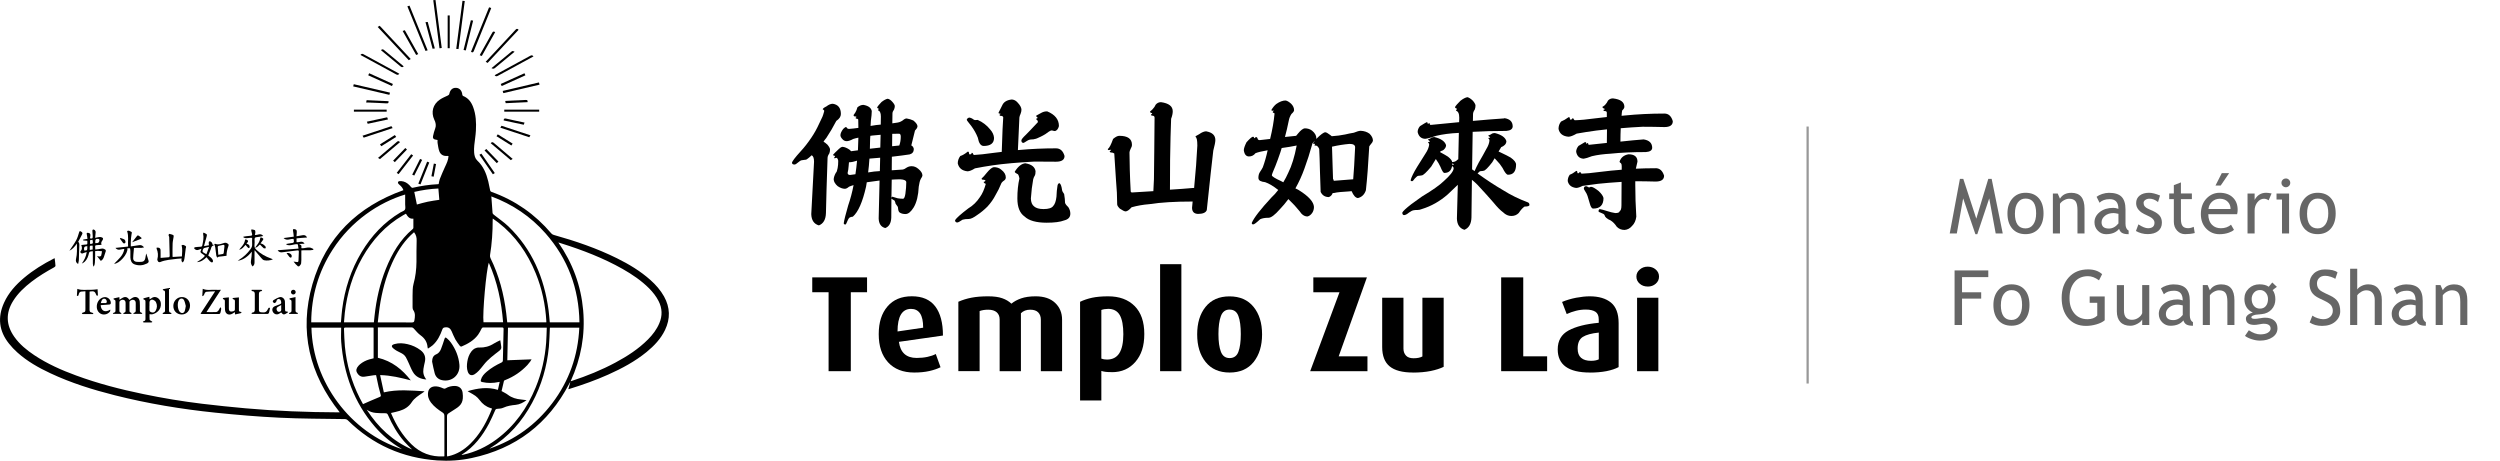 <svg xmlns="http://www.w3.org/2000/svg" id="b" data-name="Camada 2" viewBox="0 0 557 102.69"><g id="c" data-name="Camada 1"><g><path d="M12.18,57.57c.07.58.15,1.12.18,1.65,0,.11-.16.26-.28.33-1.76.96-3.46,1.99-5.05,3.21-1.58,1.22-3.03,2.57-4.1,4.28-1.7,2.72-1.58,5.39.25,7.99,1.19,1.69,2.76,2.97,4.47,4.11,2.89,1.92,6.04,3.32,9.29,4.51,4.88,1.8,9.91,3.1,15,4.15,4.34.9,8.71,1.63,13.11,2.16,3.21.39,6.44.72,9.66,1.01,6.84.61,13.69.87,20.55.9.15,0,.29,0,.44,0-6.78-8.53-9.1-18.06-6.09-28.55,3.01-10.48,10.05-17.3,20.27-20.95-.15-.47-.46-.84-.83-1.16-.11-.1-.24-.2-.32-.32-.15-.23-.05-.5.25-.53.32-.03.65,0,.96.09.7.21,1.21.68,1.66,1.24.07.09.25.18.35.15,1.85-.42,3.72-.71,5.62-.8.05,0,.1-.02.17-.03.08-.36.11-.75.24-1.09.37-.93.76-1.85,1.18-2.76.36-.76.73-1.51.77-2.4-.08,0-.15-.02-.21-.02-.88.08-1.53-.23-1.84-1.05-.22-.59-.28-1.24-.39-1.86-.03-.19,0-.4,0-.64-.15-.03-.29-.05-.43-.08-.47-.07-.68-.31-.58-.78.12-.57.27-1.15.48-1.7.21-.55.15-1.06-.03-1.58-.04-.13-.11-.25-.17-.38-.77-1.68-.32-3.42,1.23-4.47.55-.38,1.19-.64,1.8-.93.19-.09.29-.19.33-.4.18-.88.75-1.36,1.53-1.3.75.05,1.28.65,1.35,1.51,0,.11.1.27.18.3,1.14.45,1.8,1.33,2.22,2.43.65,1.71.73,3.51.63,5.31-.06,1.09-.25,2.17-.36,3.25-.05.55-.08,1.11-.03,1.65.06.64.21,1.29.7,1.75,1.36,1.27,2.02,2.9,2.45,4.66.15.63.28,1.27.4,1.91.04.22.12.34.34.42,5.26,1.88,9.68,4.98,13.3,9.24.13.16.35.29.55.34,4.84,1.36,9.58,2.97,14.1,5.21,2.66,1.32,5.2,2.84,7.43,4.83,1.2,1.07,2.25,2.26,3.04,3.67,1.36,2.45,1.43,4.95.22,7.47-.95,1.98-2.43,3.53-4.1,4.9-2.59,2.11-5.5,3.67-8.54,5.03-2.79,1.25-5.66,2.27-8.57,3.17-.09.03-.19.05-.34.09.15-.53.29-1.01.43-1.5-.02,0-.04-.02-.06-.03-.06.11-.12.22-.18.34-4.66,8.91-11.89,14.44-21.72,16.53-2.53.54-5.11.71-7.68.53-7.71-.55-14.37-3.49-19.9-8.92-.21-.21-.42-.29-.72-.29-4.85-.08-9.7-.07-14.54-.31-4.76-.23-9.52-.63-14.27-1.12-7.56-.78-15.05-2.02-22.42-3.88-4.91-1.24-9.73-2.74-14.33-4.9-2.65-1.24-5.18-2.67-7.37-4.64-.67-.6-1.3-1.26-1.86-1.97-2.24-2.8-2.57-5.85-1.1-9.1,1.01-2.24,2.62-4,4.47-5.56,2.03-1.71,4.27-3.08,6.63-4.29.04-.02.09-.04.19-.08ZM84.19,72.98v6.73c3.18.75,5.45,2.62,7.34,5.04-2.23-.58-4.45-1.13-6.84-1.18.29,1.35.57,2.64.83,3.85,3.06-.72,6.06-.41,9.07-.24-.16.16-.32.27-.49.38-.86.59-1.78,1.15-2.35,2.03-.67,1.04-1.62,1.62-2.75,1.96-.61.19-1.24.3-1.87.46,0,.04.01.09.03.13,1.1,2.55,2.5,4.88,4.5,6.84,2.01,1.97,4.41,2.85,7.2,2.71.05,0,.09-.03.15-.05v-.42c0-2.84,0-5.68,0-8.52,0-.38-.11-.61-.43-.81-.95-.62-1.86-1.28-2.56-2.2-.52-.68-.77-1.44-.64-2.29.1-.7.55-1.16,1.24-1.28.77-.14,1.46.12,2.15.42.19.08.32.09.51-.02.64-.37,1.34-.55,2.09-.53.93.03,1.58.57,1.7,1.5.25,1.98-.25,2.78-1.63,3.63-.51.32-1.01.66-1.52.98-.25.16-.33.36-.33.66.01,2.84,0,5.68,0,8.52,0,.13.01.26.02.41.15-.02.24-.04.34-.06,1.9-.43,3.47-1.43,4.84-2.77,1.96-1.92,3.31-4.24,4.39-6.74.15-.35.29-.71.45-1.09-.14-.05-.25-.09-.35-.12-1.01-.31-1.79-.92-2.42-1.77-.26-.35-.57-.67-.92-.93-.43-.32-.92-.56-1.38-.83-.11-.06-.22-.13-.38-.23,2.27-.66,4.46-.99,6.75-.29.14-.61.26-1.17.4-1.78-.12.02-.18.03-.24.04-1.22.26-2.44.28-3.66,0-.32-.07-.37-.2-.29-.49.2-.77.72-1.31,1.3-1.81.98-.84,2.09-1.48,3.25-2.03.24-.11.35-.26.35-.51.05-2.33.11-4.67.16-7,0-.25-.1-.32-.34-.32-1.39,0-2.79,0-4.18,0-.21,0-.3.08-.39.26-.24.47-.47.95-.78,1.37-.94,1.26-2.25,2.01-3.67,2.61-.09.04-.31-.03-.37-.12-.35-.47-.72-.93-1.01-1.45-.33-.59-.57-1.23-.85-1.85-.27-.59-.66-.92-1.38-.85-.38.04-.55.11-.69.49-.46,1.31-1.08,2.55-2.13,3.5-.31.28-.68.48-1.07.75-.04-.16-.07-.23-.08-.3-.08-1.14-.62-1.99-1.55-2.66-.56-.4-1.02-.96-1.49-1.48-.18-.2-.33-.29-.6-.29-2.34,0-4.67,0-7.01,0h-.41ZM127.12,84.95c.13-.04.2-.05.27-.08,3.35-1.1,6.62-2.42,9.73-4.09,2.63-1.41,5.13-3.02,7.25-5.15,1.05-1.06,1.95-2.23,2.53-3.62.71-1.67.66-3.32-.17-4.94-.53-1.05-1.26-1.96-2.08-2.8-1.75-1.76-3.79-3.13-5.93-4.35-4.3-2.43-8.89-4.19-13.58-5.67-.22-.07-.44-.13-.74-.23,3.19,4.6,5.04,9.6,5.53,15.1.48,5.5-.47,10.74-2.79,15.82ZM90.27,43.34c-5.81,1.75-12.04,5.86-16.17,12.3-3.16,4.92-4.73,10.3-4.76,16.17h6.61c.02-.13.03-.24.04-.35.08-.85.13-1.7.24-2.55.58-4.54,1.97-8.8,4.33-12.73,2.19-3.64,5.01-6.68,8.69-8.87.33-.2.81-.31.97-.6.17-.3.05-.77.05-1.17,0-.71,0-1.42,0-2.2ZM129.1,71.81c-.12-7.55-2.58-14.16-7.55-19.81-3.32-3.77-7.36-6.49-12.08-8.24.09,1.27.16,2.47.27,3.67.01.14.15.3.27.4,1.08.87,2.26,1.65,3.26,2.61,5.29,5.1,7.99,11.47,8.95,18.66.12.89.18,1.79.27,2.71h6.62ZM121.72,71.82c0-.12,0-.21,0-.29-.21-3.67-.97-7.23-2.36-10.64-1.83-4.47-4.5-8.33-8.35-11.32-.38-.3-.78-.57-1.22-.88-.01.15-.02.22-.02.29.01,2.64-.17,5.27-.59,7.87-.03.22,0,.48.11.68,1.91,3.88,2.98,8,3.5,12.27.08.67.15,1.34.22,2.01h8.7ZM121.81,73.01h-8.63c-.05,2.46-.1,4.89-.15,7.26,1.75-.07,3.53-.13,5.4-.21-.14.24-.2.36-.28.47-.21.27-.41.54-.64.79-1.39,1.48-3.02,2.59-4.91,3.34-.12.05-.3.12-.32.21-.19.76-.36,1.53-.53,2.26.49.29.98.5,1.4.82.88.68,1.89.96,2.97,1.06.4.04.8.1,1.2.15-.75.54-1.52.95-2.41,1.04-.95.09-1.88.23-2.77.64-.41.19-.9.22-1.36.25-.26.02-.36.1-.46.33-.44.98-.86,1.98-1.36,2.93-1.47,2.76-3.31,5.21-6.02,6.9-.03.02-.04.05-.1.13.15-.03.26-.04.37-.07,2.71-.6,5.17-1.76,7.4-3.41,4.06-3,6.85-6.97,8.75-11.61,1.31-3.18,2.05-6.5,2.32-9.93.09-1.11.09-2.23.14-3.37ZM83.3,71.81c.06-.54.11-1.04.16-1.53.39-3.57,1.17-7.05,2.51-10.39,1.36-3.38,3.15-6.48,5.98-8.86.08-.06.15-.18.15-.28.01-.66,0-1.33,0-2.03-.93.1-1.29-.53-1.66-1.11-.24.13-.44.23-.63.35-3.93,2.27-6.87,5.51-9.09,9.43-2.17,3.83-3.4,7.96-3.9,12.33-.08.69-.12,1.39-.18,2.1h6.63ZM76.01,73.01h-6.62c.28,12.06,8.65,23.33,20.17,27.06-.13-.09-.21-.14-.29-.19-2.16-1.27-4.06-2.87-5.7-4.76-4.72-5.45-7.01-11.88-7.55-18.99-.08-1.02-.01-2.06-.01-3.11ZM109.04,99.97c5.69-1.95,10.36-5.33,13.99-10.12,3.77-4.97,5.75-10.6,6.04-16.84h-6.55c0,.12-.01.2-.02.29-.07,1.33-.08,2.66-.21,3.98-.42,4.4-1.63,8.56-3.73,12.46-2.24,4.17-5.26,7.63-9.35,10.1-.06.04-.11.08-.17.13ZM84.2,71.83h.49c2.36,0,4.72,0,7.08.01.37,0,.51-.1.56-.46.13-.8.26-1.58-.27-2.32-.11-.16-.13-.41-.14-.61-.01-.87-.02-1.73,0-2.6.03-.86-.02-1.76.21-2.58.45-1.62.64-3.25.66-4.91.02-1.57-.03-3.14.04-4.71.03-.72-.12-1.32-.58-1.91-.24.22-.5.43-.74.67-1.81,1.77-3.11,3.89-4.15,6.19-1.42,3.14-2.28,6.45-2.78,9.85-.16,1.1-.27,2.21-.41,3.37ZM83.25,73.01c-.11-.02-.16-.03-.21-.03-2.03,0-4.07,0-6.1,0-.28,0-.31.13-.3.35.06,1.28.08,2.56.2,3.83.38,4.05,1.48,7.9,3.32,11.54.25.48.52.96.72,1.34.59-.26,1.12-.5,1.65-.73.7-.3,1.41-.59,2.11-.89.21-.09.25-.22.18-.45-.17-.6-.34-1.21-.48-1.82-.2-.85-.37-1.71-.55-2.58-.19.01-.37.01-.54.04-.67.1-1.34.21-2.01.31-.75.12-1.32-.19-1.72-.94-.25-.46-.12-.98.39-1.53.09-.1.19-.2.3-.29.61-.51,1.3-.85,2.05-1.08.35-.1.7-.18.98-.25v-6.83ZM108.91,58.54c-.58,1.64-1.43,11.19-1.19,13.26h4.37c-.37-4.58-1.28-9-3.18-13.26ZM91.84,100.17c-.6-.6-1.23-1.17-1.78-1.81-1.54-1.76-2.69-3.77-3.62-5.91-.13-.31-.29-.38-.61-.38-.69.01-1.38-.02-2.07-.07-.74-.06-1.44-.29-2.06-.73,2.54,3.94,5.8,7.03,10.15,8.89ZM97.88,44.52c-.07-.85-.14-1.67-.21-2.52-1.83.08-3.63.35-5.37.76.2.96.39,1.89.58,2.81.78-.21,1.6-.46,2.43-.63.84-.18,1.7-.28,2.57-.42Z" fill="#000" stroke-width="0"></path><path d="M20.67,55.98c-.22.02-.4.01-.56.07-.11.04-.24.16-.27.27-.16.73-.39,1.43-.94,1.97-.18.18-.42.32-.67.43.53-.77.96-1.56,1.09-2.57-.33.11-.61.18-.88.3-.22.1-.33,0-.47-.15-.18-.19-.03-.29.06-.41.31-.39.26-.81.08-1.3.28-.03.51-.08.75-.09.62-.02.62-.02.6-.63,0-.09-.02-.17-.02-.23-.31-.03-.61-.05-.9-.07,0-.06,0-.13-.01-.19.3-.05.6-.11.96-.17-.05-.35-.08-.7-.16-1.03-.06-.25.02-.33.26-.31.43.02.62.26.54.68-.04.18-.06.37-.09.55.55.11.63.05.62-.47-.01-.41-.06-.82-.08-1.23,0-.08.06-.23.12-.25.3-.1.65.27.61.58-.05.4-.07.81-.11,1.27.34-.08.6-.16.87-.19.19-.02.4-.01.58.06.28.11.43.26.21.62-.17.27-.47.58-.21,1.02-.15.03-.26.05-.37.07-.09.01-.18,0-.26,0-.98.1-.83-.05-.79,1.01.46-.06.92-.08,1.36-.19.37-.09.63.06.9.24.07.04.1.22.08.31-.12.4-.27.8-.39,1.2-.12.39-.29.74-.72.98-.26-.33-.52-.66-.84-1.07.25.04.42.1.59.08.12,0,.3-.1.33-.19.09-.32.13-.65.18-.98-.3-.03-.61-.07-.91-.08-.18,0-.37.03-.62.06,0,.58.04,1.16-.01,1.73-.05.56.02,1.15-.26,1.66-.04,0-.09,0-.13,0-.03-.18-.09-.37-.1-.55-.01-.79,0-1.58-.01-2.37,0-.13,0-.27,0-.45ZM21.23,54.17c.66.03.87-.12.94-.67.01-.08-.12-.25-.19-.26-.62-.08-.77.06-.76.69,0,.07,0,.15.01.24ZM19.45,54.84c-.66.02-.81.23-.69.97.66.02.73-.01.69-.97ZM20.65,54.74c-.76-.06-.64,0-.65.94.21-.03.42-.05.65-.09v-.85ZM20.06,54.34c.68,0,.71-.06.56-.92-.19.03-.37.07-.56.1v.82Z" fill="#000" stroke-width="0"></path><path d="M32.61,56.54c.17.53.36,1.06.5,1.59.09.32-.19.49-.41.6-.87.43-1.78.5-2.7.18-.71-.25-.92-.88-.95-1.56-.02-.48,0-.95,0-1.43,0-.2-.05-.39-.08-.6h-.59c.2,1.18-1.78,3.47-2.96,3.45.47-.48.96-.94,1.39-1.45.44-.52.78-1.12.89-1.85-.67-.03-1.37.53-1.98-.24.95-.1,1.84-.19,2.82-.3-.1-1.12.18-2.26-.22-3.42.3-.26.59-.02.88.11.27.13.16.32.11.56-.11.55-.13,1.12-.17,1.68-.02.32,0,.65,0,1.04.65-.09,1.28-.18,1.9-.28.38-.06.79.1,1.05.51-.77.21-1.54.03-2.24.12-.02.24-.05.46-.06.69-.04.55-.12,1.09-.12,1.64,0,.41.3.71.71.75.41.04.82.04,1.23,0,.44-.04.67-.35.76-.77.07-.34.13-.68.19-1.02.02,0,.04,0,.07,0Z" fill="#000" stroke-width="0"></path><path d="M66.06,52.64c.5-.08.95-.16,1.4-.24.43-.07.75.08.95.52-.4.03-.78.05-1.16.08-.39.03-.77.07-1.18.11v.84c.59.13,1.28-.47,1.79.34-.4.02-.79.04-1.25.07.21.13.43.2.51.34.08.15.02.38.02.59.79.14,1.61-.44,2.4.05.1.06.2.1.31.15-.03.06-.07.12-.1.19-.85.19-1.72.01-2.61.11,0,.44,0,.88,0,1.33,0,.52.02,1.05-.05,1.57-.03.22-.25.44-.41.62-.05.06-.26.07-.33.01-.34-.3-.66-.63-.95-1.04.24.03.48.05.71.1.27.06.38-.06.39-.31.03-.66.04-1.33.08-1.99.01-.26-.1-.32-.34-.29-1.14.15-2.28.28-3.43.43-.36.05-.74-.11-.95-.46,1.55-.12,3.08-.25,4.65-.37-.06-.33-.11-.63-.16-.95-.82-.17-1.68.49-2.54.06l-.02-.14c.15-.03.3-.06.46-.09.15-.03.3-.06.45-.07.82-.08.87-.13.71-.96-.73-.1-1.51.54-2.23-.2.73-.1,1.46-.2,2.27-.31-.05-.45-.08-.9-.17-1.33-.05-.27,0-.38.27-.35.47.06.61.23.57.7-.02.27-.04.54-.06.89Z" fill="#000" stroke-width="0"></path><path d="M29.66,69.94c.11-.13.16-.25.23-.27.29-.05.35-.26.35-.5,0-.54.01-1.08,0-1.62,0-.29-.07-.59-.39-.71-.35-.14-.64.02-.9.22-.06.05-.1.17-.1.26,0,.62,0,1.23,0,1.85,0,.24.04.45.34.5.06,0,.09.12.14.18-.06.04-.11.1-.17.1-.55,0-1.1,0-1.65,0-.02-.03-.03-.07-.05-.1.07-.07.13-.18.22-.2.25-.05.29-.21.3-.41,0-.58.01-1.16,0-1.73,0-.28-.07-.56-.38-.68-.34-.13-.62,0-.87.21-.09.07-.13.24-.13.36-.01.55,0,1.1,0,1.66,0,.27-.02.54.34.63.05.01.07.13.12.24h-1.85s-.05-.05-.07-.07c.07-.07.14-.19.22-.2.29-.04.37-.22.37-.48,0-.65,0-1.31,0-1.96,0-.23-.05-.42-.33-.47-.05,0-.11-.11-.13-.18,0-.03.09-.1.16-.11.38-.09.76-.17,1.16-.26,0,.17.02.35.03.59.75-.51,1.5-1.1,2.2.03.22-.15.41-.3.62-.43.8-.5,1.61-.12,1.7.82.05.61.02,1.23.03,1.84,0,.28-.02.57.37.62.05,0,.09.13.17.26h-2Z" fill="#000" stroke-width="0"></path><path d="M60.77,57.81c-.65.23-1.3.31-1.93.17-.27-.06-.5-.35-.7-.58-.47-.52-.91-1.07-1.4-1.65-.02.13-.03.22-.03.31,0,.79.01,1.58,0,2.37,0,.36-.09.69-.44.94-.29-.36-.43-.74-.36-1.21.11-.69.18-1.38.21-2.09-.85,1.01-1.79,1.82-3.14,2.04.1-.08.2-.17.31-.24,1-.62,1.84-1.41,2.53-2.36.24-.32.39-.66.36-1.07-.03-.47,0-.95,0-1.43-.66-.13-1.36.29-1.95-.14,0-.05,0-.09,0-.14.23-.04.47-.08.7-.11.32-.04.65-.07.97-.1.21-.02.32-.13.27-.35-.06-.26-.14-.53-.19-.79-.02-.09.05-.27.05-.27.25.04.51.05.73.16.1.05.14.29.14.44,0,.21-.07.41-.12.63.6.12,1.25-.54,1.87.24-.52.1-.96.23-1.4.25-.41.02-.55.17-.53.57.02.41.03.83-.02,1.24-.05.45.14.73.45,1.03.93.9,2.03,1.49,3.23,1.92.11.04.21.08.31.13.02,0,.03.04.08.11Z" fill="#000" stroke-width="0"></path><path d="M38.47,57.25c.7-.04,1.35-.08,2.06-.12.02-.82.18-1.63-.08-2.46.3-.23.57-.04.84.1.3.16.12.38.09.59-.08.6-.14,1.19-.22,1.79-.04.3-.08.6-.16.88-.05.16-.18.3-.28.45-.38-.24-.3-.55-.25-.9-.35.03-.68.04-1.01.08-1.27.17-2.57.22-3.78.73-.12.05-.35,0-.43-.09-.12-.15-.23-.39-.19-.55.22-.81.16-1.58-.17-2.34-.03-.07.03-.25.03-.25.2.02.43,0,.6.09.12.06.24.25.25.39.03.58.01,1.17.01,1.82.66-.05,1.26-.09,1.85-.15.07,0,.18-.17.18-.26-.03-1.39-.06-2.78-.11-4.17,0-.17-.13-.32-.15-.49,0-.1.13-.3.16-.29.3.06.6.14.88.26.07.03.12.23.1.35-.07.52-.21,1.03-.23,1.55-.04.88-.02,1.76-.02,2.64,0,.11.01.22.02.36Z" fill="#000" stroke-width="0"></path><path d="M33.32,70c0,.42-.03.84.02,1.24.01.11.26.2.4.3.08.06.15.13.22.19-.08.04-.16.11-.24.12-.55.01-1.11.01-1.66,0-.08,0-.15-.08-.23-.12.06-.06.12-.17.19-.18.32-.03.39-.24.39-.5,0-1.27,0-2.54,0-3.81,0-.24-.05-.45-.35-.49-.06,0-.12-.1-.14-.17,0-.03.08-.12.13-.13.4-.11.8-.22,1.22-.33.02.19.04.35.06.56.15-.08.28-.13.38-.22.9-.74,2.01.06,2.12,1.05.17,1.47-.94,2.33-1.96,2.53-.16.03-.34-.03-.54-.05ZM33.29,68.16c0,.28.02.55,0,.83-.03.31.12.46.38.57.4.17.81.05,1.03-.37.33-.61.36-1.26.04-1.88-.11-.21-.35-.4-.58-.49-.48-.18-.86.12-.86.62,0,.24,0,.48,0,.72Z" fill="#000" stroke-width="0"></path><path d="M45.16,64.34c.98.44,1.93.16,2.87.23.36.03.72,0,1.19,0-1.1,1.7-2.15,3.31-3.22,4.96.74,0,1.41.03,2.08,0,.48-.02.67-.43.85-.81.05-.11.18-.18.28-.26.02.13.08.26.07.39-.04.3-.09.6-.18.88-.03.1-.17.23-.25.23-1.32.01-2.64,0-3.95,0-.05,0-.09-.03-.22-.07,1.07-1.64,2.12-3.26,3.25-4.98-.71.03-1.32.02-1.92.1-.37.05-.44.44-.58.73-.05.1-.17.17-.26.25-.03-.03-.07-.05-.1-.08.03-.51.06-1.01.1-1.57Z" fill="#000" stroke-width="0"></path><path d="M46.39,56.92c.15.11.36.26.56.44.15.13.29.28.39.45.13.22.21.52-.06.66-.1.05-.38-.14-.52-.27-.26-.26-.48-.57-.74-.9-.63.6-1.27,1.09-2.15,1.1.61-.43,1.31-.75,1.78-1.41-.22-.17-.41-.35-.64-.48-.32-.19-.47-.4-.23-.75.04-.07.04-.16.08-.32-.28.1-.53.18-.77.26-.29.1-.78-.14-.85-.43-.01-.05.13-.18.21-.19.42-.05.84-.1,1.26-.11.27,0,.34-.16.38-.37.16-.83.36-1.67.16-2.53-.02-.07.06-.17.1-.25.23.11.48.2.68.36.07.06.08.27.04.39-.19.73-.4,1.46-.62,2.27.39-.07.73-.13,1.11-.2-.03-.21-.07-.39-.06-.57,0-.11.08-.29.15-.3.32-.07.73.36.66.69.1.04.19.07.31.12-.04.07-.06.14-.08.14-.44.08-.46.45-.57.78-.17.48-.38.94-.58,1.44ZM46.58,55c-.24.05-.36.07-.47.1-.21.05-.41.1-.61.16-.29.1-.5.77-.28.93.22.17.48.28.77.45.2-.55.38-1.05.59-1.64Z" fill="#000" stroke-width="0"></path><path d="M19.01,64.9c-.36.02-.66.03-.95.07-.38.06-.46.39-.54.69-.05.19-.1.35-.39.24.03-.49.06-1,.1-1.54,1.05.4,2.13.15,3.18.2.43.02.87-.08,1.33-.12.02.38.06.83.07,1.28,0,.07-.09.14-.14.21-.07-.06-.17-.1-.19-.17-.33-.84-.51-.95-1.48-.81-.01.02-.04.04-.04.06,0,1.35,0,2.71-.01,4.06,0,.37.19.54.55.58.1,0,.2.12.3.18-.02.05-.04.09-.06.14-.77,0-1.55,0-2.32,0-.06,0-.13-.08-.19-.12.06-.06.1-.17.17-.19.61-.16.62-.18.63-.81,0-1.29,0-2.58,0-3.94Z" fill="#000" stroke-width="0"></path><path d="M53.23,66.25c0,.76,0,1.5,0,2.24,0,.15,0,.3,0,.45,0,.48.02.49.61.58-.09.12-.14.25-.22.27-.4.1-.8.18-1.25.27-.02-.17-.03-.33-.05-.52-.19.12-.35.24-.53.34-.81.47-1.58.1-1.66-.83-.05-.61-.02-1.23-.03-1.84,0-.25,0-.48-.33-.54-.06,0-.1-.12-.14-.18.06-.04.12-.11.19-.12.37-.05.75-.08,1.17-.12,0,.32,0,.63,0,.94,0,.51,0,1.03,0,1.54,0,.28.07.6.38.67.24.05.53-.03.78-.11.09-.03.18-.21.18-.32.02-.61,0-1.23.01-1.85,0-.25-.08-.4-.35-.44-.08-.01-.14-.11-.21-.16.07-.05.14-.13.22-.14.4-.05.79-.08,1.23-.12Z" fill="#000" stroke-width="0"></path><path d="M42.34,68.13c-.03,1.15-.84,1.97-1.91,1.94-1.08-.04-1.83-.85-1.81-1.94.02-1.1.87-1.96,1.93-1.95,1.05.01,1.82.85,1.79,1.96ZM41.4,68.2c-.11-.39-.18-.88-.39-1.3-.25-.51-.82-.5-1.13-.06-.43.61-.33,2.08.17,2.64.38.41.92.34,1.11-.18.12-.31.14-.65.23-1.09Z" fill="#000" stroke-width="0"></path><path d="M56.09,64.57c.71,0,1.43,0,2.14,0,.06,0,.12.08.19.12-.06.06-.12.17-.18.18-.46.02-.55.3-.55.69,0,1.13,0,2.26,0,3.39,0,.5.09.58.58.64.84.09,1.12-.06,1.48-.83.09-.2.18-.29.41-.13-.07.35-.13.72-.24,1.08-.03.1-.19.24-.29.24-1.13.02-2.26.01-3.39,0-.08,0-.15-.08-.23-.12.07-.07.14-.19.21-.19.43-.02.55-.28.55-.65,0-1.14,0-2.28,0-3.43,0-.38-.09-.67-.55-.69-.07,0-.14-.13-.21-.19.03-.04.05-.07.08-.11Z" fill="#000" stroke-width="0"></path><path d="M64.18,69.58c-.9.62-1.06.62-1.53.03-.16.1-.33.21-.5.31-.5.28-1.09.08-1.36-.45-.26-.54-.08-1.02.48-1.26.37-.15.74-.3,1.12-.43.31-.11.29-.35.24-.58-.06-.28-.15-.54-.49-.58-.27-.04-.42.12-.51.35-.04.09-.05.21-.11.28-.09.11-.22.28-.33.28-.15-.01-.34-.14-.4-.27-.04-.09.05-.34.16-.4.43-.25.87-.51,1.34-.65.55-.16,1.15.34,1.19.96.04.54,0,1.08.03,1.62.02.29-.09.73.49.6.04,0,.11.12.16.19ZM62.66,67.97c-.3.16-.55.27-.78.42-.28.18-.33.46-.19.76.11.24.3.37.57.32.33-.06.43-.27.4-.59-.03-.27,0-.55,0-.9Z" fill="#000" stroke-width="0"></path><path d="M22.43,67.98c.08,1.29.98,1.75,2.14,1-.02.18.01.32-.05.4-.41.57-1.15.81-1.8.63-.63-.18-1.08-.76-1.15-1.48-.1-1.11.55-2.09,1.55-2.31.76-.17,1.54.44,1.57,1.22.01.26-.08.39-.35.41-.62.03-1.25.09-1.9.14ZM22.45,67.53c.42,0,.78.01,1.14-.01.08,0,.2-.14.21-.22.03-.33-.19-.69-.46-.74-.36-.07-.57.14-.7.43-.08.16-.12.34-.18.55Z" fill="#000" stroke-width="0"></path><path d="M96.52.04c.19-.02.33-.03.51-.04.46,3.57.92,7.11,1.39,10.69-.17.02-.33.05-.5.07-.46-3.58-.92-7.13-1.39-10.72Z" fill="#000" stroke-width="0"></path><path d="M103.04.17c.18.02.32.04.51.06-.46,3.58-.92,7.13-1.39,10.7-.18-.01-.32-.03-.51-.04.46-3.58.92-7.13,1.39-10.72Z" fill="#000" stroke-width="0"></path><path d="M95.29,11.21c-.17.05-.31.09-.49.14-1.34-3.31-2.68-6.6-4.04-9.94.16-.05.29-.09.48-.15,1.35,3.32,2.69,6.62,4.04,9.95Z" fill="#000" stroke-width="0"></path><path d="M108.97,1.63c.2.06.31.1.47.15-.05.14-.09.27-.14.39-1.24,3.06-2.5,6.12-3.73,9.19-.15.38-.33.38-.63.18,1.34-3.3,2.68-6.6,4.03-9.92Z" fill="#000" stroke-width="0"></path><path d="M37.65,64.15c0,.15,0,.28,0,.42,0,1.48,0,2.96,0,4.44,0,.33,0,.64.45.68.05,0,.09.09.13.14-.06.04-.12.13-.18.13-.55.01-1.1.01-1.66,0-.06,0-.12-.08-.18-.12.05-.06.1-.16.15-.17.36-.04.41-.28.41-.56,0-1.3,0-2.61,0-3.91,0-.26-.04-.48-.36-.51-.06,0-.11-.1-.16-.15.06-.05.12-.13.19-.14.39-.08.78-.15,1.21-.23Z" fill="#000" stroke-width="0"></path><path d="M108.64,14.02c-.16-.1-.29-.17-.43-.26,1.42-1.52,2.82-3.03,4.23-4.53.81-.86,1.62-1.71,2.41-2.59.24-.27.43-.3.69,0-2.29,2.45-4.58,4.9-6.9,7.38Z" fill="#000" stroke-width="0"></path><path d="M84.16,6c.16-.09.27-.17.43-.26,2.3,2.46,4.6,4.92,6.92,7.41-.16.09-.28.17-.44.26-2.3-2.46-4.6-4.92-6.92-7.4Z" fill="#000" stroke-width="0"></path><path d="M17.42,53.87c.29.25.27.58.25.96-.07,1.04-.05,2.08-.1,3.12-.01.28-.11.56-.17.88-.46-.29-.58-.68-.45-1.2.26-1.08.19-2.18.19-3.37-.5.69-.98,1.27-1.68,1.61.51-.78,1.06-1.51,1.5-2.31.31-.56.48-1.2.67-1.81.09-.29.18-.31.41-.17.39.24.41.36.19.76-.27.49-.52,1-.8,1.52Z" fill="#000" stroke-width="0"></path><path d="M47.73,54.36c.12,0,.23-.05.31-.02.65.27,1.25-.02,1.85-.2.26-.08.48-.08.71.06.4.24.4.29.25.74-.22.64-.39,1.3-.38,2.05-.3.04-.63.08-.97.12-.25.03-.5.04-.75.08-.11.02-.2.12-.35.21-.07-.14-.18-.3-.21-.46-.09-.61-.14-1.22-.23-1.82-.04-.25-.15-.49-.23-.77ZM48.63,56.77c.38-.06.7-.11,1.02-.18.08-.02.18-.12.19-.19.07-.51.11-1.02.17-1.53.03-.26-.1-.35-.33-.31-.34.06-.68.14-1.02.23-.07.02-.16.14-.15.21.03.57.08,1.14.13,1.77Z" fill="#000" stroke-width="0"></path><path d="M118.86,12.57c-.85.46-1.67.91-2.5,1.36-1.81.98-3.62,1.96-5.42,2.95-.29.16-.5.18-.73-.12.12-.07.23-.14.34-.2,2.52-1.37,5.05-2.74,7.57-4.12.29-.16.5-.18.74.13Z" fill="#000" stroke-width="0"></path><path d="M88.96,16.44c-.22.29-.43.28-.72.12-2.53-1.39-5.07-2.76-7.61-4.14-.1-.05-.2-.11-.32-.18.18-.2.33-.34.63-.18,2.62,1.43,5.25,2.85,7.87,4.28.04.02.08.05.15.09Z" fill="#000" stroke-width="0"></path><path d="M112.14,20.75c-.05-.17-.09-.3-.14-.49,2.7-.63,5.37-1.25,8.07-1.89.05.17.09.31.14.49-2.7.63-5.36,1.25-8.07,1.89Z" fill="#000" stroke-width="0"></path><path d="M86.89,20.64c-.05.18-.09.3-.14.49-2.68-.63-5.35-1.25-8.06-1.88.05-.18.09-.32.13-.49,2.69.63,5.35,1.25,8.07,1.88Z" fill="#000" stroke-width="0"></path><path d="M120.13,24.43v.45h-7.78v-.45h7.78Z" fill="#000" stroke-width="0"></path><path d="M86.15,24.43v.45h-7.3v-.45h7.3Z" fill="#000" stroke-width="0"></path><path d="M99.74,3.44h.46v7.3h-.46V3.44Z" fill="#000" stroke-width="0"></path><path d="M65.84,66.21c0,.79,0,1.56,0,2.34,0,.2,0,.4,0,.6,0,.26.06.47.38.51.07,0,.12.12.18.19-.06.04-.11.1-.17.1-.6,0-1.2,0-1.8,0-.02-.03-.03-.07-.05-.1.07-.07.14-.19.21-.2.3-.04.36-.25.36-.49,0-.64,0-1.28,0-1.92,0-.24-.05-.45-.35-.49-.05,0-.11-.11-.13-.18,0-.03.09-.11.14-.12.39-.09.78-.17,1.22-.26Z" fill="#000" stroke-width="0"></path><path d="M103.78,11.24c-.18-.04-.33-.07-.5-.11.54-2.21,1.08-4.4,1.63-6.62.17.03.32.05.5.08-.55,2.23-1.08,4.41-1.63,6.65Z" fill="#000" stroke-width="0"></path><path d="M81.03,30.67c-.1-.16-.17-.29-.26-.43,2.15-.71,4.28-1.41,6.44-2.13.09.14.17.27.27.43-2.16.71-4.29,1.42-6.45,2.13Z" fill="#000" stroke-width="0"></path><path d="M111.47,28.46c.09-.15.17-.28.26-.44,2.15.71,4.28,1.41,6.45,2.13-.1.16-.18.29-.26.43-2.15-.71-4.28-1.41-6.44-2.13Z" fill="#000" stroke-width="0"></path><path d="M89.71,6.9c.18-.06.3-.11.48-.17.99,1.76,1.98,3.53,2.99,5.32-.15.06-.27.12-.46.2-1-1.77-1.99-3.54-3.01-5.35Z" fill="#000" stroke-width="0"></path><path d="M94.79,4.94c.19-.02.33-.03.51-.05.52,1.96,1.04,3.91,1.58,5.9-.17.02-.31.04-.5.07-.53-1.97-1.05-3.92-1.58-5.92Z" fill="#000" stroke-width="0"></path><path d="M107.35,12.47c-.17-.06-.29-.1-.47-.16.07-.14.13-.26.19-.37.86-1.54,1.74-3.08,2.59-4.63.18-.33.35-.37.66-.14-.98,1.75-1.97,3.51-2.97,5.3Z" fill="#000" stroke-width="0"></path><path d="M82.04,16.78c.07-.16.13-.29.21-.46,1.77.8,3.51,1.59,5.29,2.39-.07.16-.13.3-.21.46-1.78-.8-3.52-1.59-5.29-2.39Z" fill="#000" stroke-width="0"></path><path d="M116.85,16.32c.08.16.14.3.21.46-1.76.8-3.51,1.59-5.28,2.39-.07-.15-.14-.28-.22-.46,1.76-.8,3.51-1.59,5.29-2.39Z" fill="#000" stroke-width="0"></path><path d="M84.65,35.45c-.14-.09-.27-.17-.43-.27.84-.71,1.65-1.4,2.46-2.09.57-.49,1.16-.95,1.72-1.46.26-.24.45-.26.72.04-1.49,1.26-2.97,2.51-4.47,3.78Z" fill="#000" stroke-width="0"></path><path d="M109.33,31.9c.26-.32.46-.26.72-.04,1.37,1.18,2.75,2.34,4.17,3.54-.15.1-.27.19-.42.28-1.5-1.26-2.98-2.52-4.47-3.78Z" fill="#000" stroke-width="0"></path><path d="M89.95,14.8c-.29.25-.48.19-.72-.01-1.35-1.14-2.72-2.26-4.08-3.38-.09-.07-.17-.15-.27-.24.23-.21.41-.26.68-.03,1.37,1.15,2.76,2.29,4.14,3.43.09.07.16.15.25.23Z" fill="#000" stroke-width="0"></path><path d="M109.5,15.18c1.52-1.26,3.01-2.48,4.5-3.72.26-.22.39,0,.66.06-1.1.91-2.13,1.76-3.16,2.62-.42.34-.83.69-1.25,1.03q-.32.27-.74.01Z" fill="#000" stroke-width="0"></path><path d="M88.81,38.81c-.14-.1-.26-.18-.42-.29,1.08-1.39,2.15-2.76,3.23-4.16.14.09.26.17.42.28-1.09,1.39-2.16,2.77-3.24,4.16Z" fill="#000" stroke-width="0"></path><path d="M106.81,34.49c.16-.1.28-.17.44-.26,1,1.44,1.98,2.87,2.99,4.33-.14.09-.27.17-.43.27-1-1.45-1.99-2.88-3-4.34Z" fill="#000" stroke-width="0"></path><path d="M95.17,36.02c.17.06.3.11.47.18-.65,1.63-1.3,3.24-1.96,4.89-.16-.06-.31-.11-.48-.17.66-1.64,1.3-3.25,1.96-4.89Z" fill="#000" stroke-width="0"></path><path d="M86.56,22.54c.07.43-.1.52-.48.49-1.35-.09-2.7-.13-4.05-.19-.14,0-.27,0-.45,0,.04-.19.06-.33.1-.52,1.62.07,3.24.15,4.88.22Z" fill="#000" stroke-width="0"></path><path d="M117.53,22.76c-1.6.07-3.22.15-4.86.23-.04-.16-.07-.31-.11-.5.6-.03,1.16-.07,1.72-.09.94-.04,1.88-.06,2.82-.13.4-.03.5.11.44.49Z" fill="#000" stroke-width="0"></path><path d="M86.26,26.13c.06.17.11.29.18.48-1.51.33-2.99.65-4.51.97-.06-.15-.11-.28-.19-.47,1.51-.33,2.99-.65,4.52-.98Z" fill="#000" stroke-width="0"></path><path d="M112.21,26.83c.03-.39.16-.49.54-.41,1.35.32,2.72.59,4.12.89-.06.17-.11.31-.18.48-1.51-.32-3-.64-4.48-.96Z" fill="#000" stroke-width="0"></path><path d="M91.84,38.91c.59-1.18,1.16-2.32,1.75-3.5.15.07.29.13.46.21-.59,1.18-1.16,2.32-1.75,3.49-.16-.07-.29-.13-.47-.2Z" fill="#000" stroke-width="0"></path><path d="M57.89,54.48c-.32.29-.55.64-1.07.74.2-.28.33-.48.48-.67.33-.43.6-.89.67-1.44.01-.09.12-.24.13-.24.18.07.36.15.52.26.05.04.06.21.01.28-.17.27-.37.53-.59.82.22.07.43.1.58.21.21.14.4.32.56.52.06.07,0,.24,0,.37-.15,0-.34.04-.44-.04-.25-.2-.46-.45-.69-.68-.04-.04-.1-.08-.16-.13Z" fill="#000" stroke-width="0"></path><path d="M111.05,36c-.13.13-.23.22-.37.35-.9-.93-1.79-1.86-2.72-2.82.13-.12.24-.22.38-.34.91.94,1.79,1.86,2.71,2.81Z" fill="#000" stroke-width="0"></path><path d="M114.21,32c-.11.16-.19.28-.28.42-1.11-.7-2.2-1.38-3.31-2.07.09-.14.17-.26.28-.42,1.1.69,2.18,1.37,3.32,2.07Z" fill="#000" stroke-width="0"></path><path d="M84.95,32.58c-.1-.14-.18-.26-.29-.42,1.1-.69,2.19-1.37,3.31-2.07.1.13.19.26.3.41-1.11.7-2.2,1.38-3.32,2.08Z" fill="#000" stroke-width="0"></path><path d="M90.29,32.97c.13.12.24.22.38.34-.91.95-1.81,1.88-2.71,2.82-.13-.12-.24-.22-.37-.34.91-.95,1.8-1.87,2.71-2.81Z" fill="#000" stroke-width="0"></path><path d="M53.28,55.63c.21-.26.42-.52.64-.77.33-.39.57-.81.66-1.32.02-.09.12-.24.13-.23.18.08.36.15.51.27.05.04.06.21.02.28-.09.16-.22.29-.33.42.22.11.47.16.58.32.11.15.18.46.1.58-.17.24-.34,0-.48-.14-.13-.15-.26-.31-.4-.48-.43.44-.75,1-1.44,1.07Z" fill="#000" stroke-width="0"></path><path d="M96.66,36.44c.18.04.32.07.49.11-.18.94-.35,1.86-.53,2.82-.17-.03-.32-.06-.5-.1.18-.95.36-1.87.54-2.83Z" fill="#000" stroke-width="0"></path><path d="M31.53,53.15c-.67.27-1.34.53-2.1.83.43-.56.78-1.02,1.15-1.47.05-.06.25-.06.33,0,.23.15.42.33.63.5,0,.05-.01.09-.02.14Z" fill="#000" stroke-width="0"></path><path d="M26.83,53.01c.31.12.65.2.92.38.14.09.19.35.22.55.01.09-.12.25-.22.29-.08.04-.26-.02-.32-.09-.25-.31-.48-.65-.71-.97.04-.05.07-.11.11-.16Z" fill="#000" stroke-width="0"></path><path d="M65.88,65.08c0,.29-.25.53-.53.53-.28,0-.53-.25-.52-.53,0-.29.24-.52.53-.52.29,0,.52.23.52.53Z" fill="#000" stroke-width="0"></path><path d="M63.84,56.4c.56-.16,1.17.22,1.16.66,0,.12-.06.29-.15.33-.08.04-.27-.03-.34-.11-.23-.27-.44-.57-.67-.88Z" fill="#000" stroke-width="0"></path><path d="M96.27,80.59c.04-.74.17-1.35.95-1.66.51-.21.83-.67,1.03-1.16.29-.71.51-1.44.75-2.16.15-.47.24-.53.62-.19.31.27.61.57.84.9,1.06,1.49,1.74,3.13,1.9,4.96.19,2.24-1.66,3.89-3.87,3.42-.85-.18-1.41-.72-1.64-1.54-.24-.84-.38-1.71-.57-2.56Z" fill="#000" stroke-width="0"></path><path d="M111.46,75.81c.09.59.19,1.06.23,1.53.03.35-.17.6-.45.82-1.23.95-2.49,1.87-3.46,3.11-.35.44-.7.89-1.08,1.3-.28.3-.6.58-.94.8-.69.43-1.27.22-1.54-.56-.26-.74-.22-1.51-.1-2.27.13-.81.4-1.58.91-2.24.44-.57,1.01-.9,1.74-.87,1.19.04,2.28-.25,3.28-.9.39-.26.84-.43,1.4-.72Z" fill="#000" stroke-width="0"></path><path d="M94.97,84.55c-1.3-.11-2.34-.58-2.98-1.68-.38-.65-.64-1.36-.96-2.04-.2-.42-.38-.85-.61-1.25-.28-.48-.72-.78-1.22-1.01-.53-.24-1.06-.53-1.51-.9-.59-.48-.49-.82.24-1.02.96-.27,1.92-.19,2.87.03,1.05.24,2.02.68,2.88,1.33.89.66,1.22,1.53.98,2.61-.12.53-.24,1.05-.32,1.58-.13.84.06,1.62.64,2.34Z" fill="#000" stroke-width="0"></path></g><g><path d="M185.51,23.11c1.22.18,1.84.94,1.84,2.29,0,.57-.34,1.08-1.02,1.54-.7,1.35-1.44,2.62-2.23,3.8-.24.28-.45.56-.62.82.26.15.56.38.89.69.37.46.56.81.56,1.05,0,.31-.05.6-.16.89-.26.37-.39.71-.39,1.02-.18,5.05-.29,9.14-.36,12.26-.04,1.44-.57,2.36-1.57,2.75-1.09-.31-1.66-1.15-1.7-2.52.31-5.51.51-9.4.62-11.67,0-.76-.17-1.25-.52-1.44-.39.37-.76.68-1.11.92-.13.07-.28.1-.46.1-.22.04-.45.08-.69.1-.17.02-.48.22-.92.59-.22.22-.44.34-.66.36-.33,0-.51-.12-.56-.36,0-.31.66-1.18,1.97-2.62.81-.87,1.58-1.87,2.33-2.98.68-1,1.27-2.06,1.77-3.18.26-.52.5-1.03.72-1.51.13-.33.23-.62.29-.89.07-.13.1-.29.1-.49-.11-.15-.22-.24-.33-.26,0-.17.27-.39.82-.66.5-.39.97-.59,1.41-.59ZM192.39,23.37c1.09.2,1.71.66,1.84,1.38,0,.52-.07,1.25-.2,2.16-.02.39-.04.78-.07,1.15.41-.07.83-.13,1.25-.2.37-.04.71-.08,1.02-.1.02-.66.03-1.26.03-1.8,0-.81-.22-1.27-.66-1.38.11-.11.16-.24.16-.39-.22-.04-.33-.14-.33-.29.11-.22.44-.61.98-1.18.55-.42,1-.66,1.38-.72.35.07.7.31,1.05.72.35.39.52.7.52.92,0,.24-.05.49-.16.75-.24.33-.36.62-.36.89,0,.74-.01,1.48-.03,2.2.94-.11,1.52-.22,1.74-.33.28-.11.58-.29.88-.56.2-.13.38-.2.56-.2.55.09,1.05.24,1.51.46.57.46.87.87.92,1.25,0,.18-.07.36-.2.56-.15.18-.27.32-.36.43-.35,1.35-.62,2.46-.82,3.31.31.15.49.42.56.79,0,.63-.31,1.04-.92,1.21-.98.15-2.31.33-3.97.52-.02,1.07-.03,2.08-.03,3.02.85-.07,1.65-.12,2.39-.16.31-.04.63-.2.98-.46.33-.2.69-.29,1.08-.29.52,0,1.02.2,1.47.59.61.5.92.99.92,1.48,0,.15-.12.4-.36.75-.2.37-.35.95-.46,1.74-.09,1.95-.46,3.48-1.11,4.59-.61,1-1.22,1.51-1.84,1.51-.52,0-.95-.11-1.28-.33-.22-.13-.35-.47-.39-1.02,0-.2-.09-.38-.26-.56-.22-.24-.33-.45-.33-.62l-.1-.26c0-.15-.13-.28-.39-.39-.26-.13-.39-.24-.39-.33v-.07c.02-.13.09-.23.2-.29.13.02.54.14,1.21.36.42.07.82.1,1.21.1.22-.04.38-.4.49-1.08.13-.92.2-1.78.2-2.59,0-.39-.44-.61-1.31-.66-.55,0-1.19.02-1.93.07-.02,1.44-.04,2.81-.07,4.1,0,1.55-.01,2.99-.03,4.33-.04,1.25-.49,2.03-1.34,2.36-.94-.24-1.43-.95-1.47-2.13.09-3.08.15-5.9.2-8.46-1.05.13-2,.26-2.85.39-.04.35-.1.68-.16.98-.77,3.41-1.75,5.64-2.95,6.69-.15,0-.31.03-.46.1-.13,0-.23.04-.29.13-.13.09-.26.28-.39.59-.24.61-.41.92-.49.92-.26,0-.39-.1-.39-.29.09-.68.42-1.99.98-3.93.5-1.46.91-2.98,1.21-4.56-.39.11-.73.23-1.02.36-.35.31-.66.46-.92.46-.5,0-1.04-.2-1.61-.59-.55-.48-.84-.97-.88-1.48,0-.41.16-.92.49-1.51.15-.09.28-.44.39-1.05.09-.44.13-.97.13-1.61-.07-.39-.2-.61-.39-.66-.11,0-.22.03-.33.1-.13,0-.2-.03-.2-.1l.23-.36c-.04-.07-.15-.12-.33-.16-.09,0-.13-.05-.13-.16.15-.2.59-.63,1.31-1.31.26-.26.52-.42.79-.46.48.04.99.25,1.54.62.17.13.29.25.36.36.52-.07,1.04-.13,1.54-.2.04-.92.08-1.86.1-2.82-.46.09-.84.19-1.15.29-.59.33-1.08.49-1.47.49-.35,0-.66-.14-.92-.43-.31-.33-.46-.62-.46-.89,0-.39.21-.86.62-1.41.28-.28.51-.43.69-.43.11.28.32.43.62.43.61-.04,1.3-.12,2.07-.23-.02-.61-.03-1.22-.03-1.84-.04-.13-.2-.21-.46-.23-.09,0-.13-.07-.13-.2.13-.04.2-.11.2-.2-.11-.07-.27-.1-.49-.1-.11-.04-.16-.14-.16-.29.07-.11.2-.29.39-.56.2-.33.35-.71.46-1.15.42-.37.87-.56,1.38-.56ZM189.15,36.16c-.02.22-.04.48-.07.79-.04.61-.12,1.14-.23,1.57,0,.31.19.46.56.46.42-.07.81-.12,1.18-.16.15-.98.27-1.99.36-3.02-.63.22-1.23.34-1.8.36ZM193.41,38.42c.46-.07.91-.13,1.34-.2.46-.04.89-.08,1.28-.1.02-1.05.04-2.04.07-2.98-.81.07-1.61.13-2.39.2-.07,1.09-.16,2.12-.29,3.08ZM193.8,33.14c.79-.09,1.56-.17,2.33-.26.02-1.03.04-1.98.07-2.85-.55.04-1.14.1-1.77.16-.2.02-.37.04-.52.07-.04.5-.07,1.02-.07,1.54,0,.46-.01.91-.03,1.34ZM198.75,32.58c.55-.07,1.08-.12,1.61-.16.22-.59.33-1.25.33-1.97,0-.44-.13-.66-.39-.66-.42,0-.92.01-1.51.03,0,.94-.01,1.86-.03,2.75Z" fill="#000" stroke-width="0"></path><path d="M221.37,37.24c.72,0,1.29.19,1.7.56.68.52,1.02,1.09,1.02,1.71,0,.26-.09.47-.26.62-.33.22-.56.43-.69.62-.42,1.03-.86,1.93-1.34,2.72-.44.87-1.04,1.73-1.8,2.56-.72.72-1.46,1.33-2.23,1.84-.83.61-1.46.92-1.9.92-.57,0-1.04.05-1.41.16-.61.42-1,.62-1.18.62-.33,0-.49-.18-.49-.52.31-.48,1.29-1.36,2.95-2.62,1.03-.61,1.89-1.45,2.59-2.52.52-.7.96-1.68,1.31-2.95-.28-.09-.45-.23-.49-.43.2-.04.34-.13.43-.26-.09-.15-.28-.23-.59-.23-.2,0-.29-.09-.29-.26.31-.26.7-.7,1.18-1.31.63-.76,1.14-1.17,1.51-1.21ZM225.41,22.16c.5.04.92.25,1.25.62.61.63.92,1.19.92,1.67,0,.28-.07.59-.2.92-.15.33-.24.6-.26.82-.11,2.38-.22,4.8-.33,7.25.13,0,.26-.01.39-.03,2.6-.24,5.3-.36,8.1-.36.94,0,1.57.57,1.9,1.7,0,.85-.63,1.28-1.9,1.28-1.62-.02-3.22-.03-4.82-.03-3.67.2-6.74.47-9.21.82-1.49.22-2.83.45-4.03.69-.7.44-1.26.66-1.67.66-1.2-.13-1.92-.72-2.16-1.77,0-.59.19-1.14.56-1.64.5-.15,1.06-.48,1.67-.98.17,0,.26.09.26.26,0,.24.07.36.2.36.24,0,.38-.12.43-.36.13,0,.22.06.26.16,0,.13.08.24.23.33,1-.04,2.51-.21,4.52-.49.61-.09,1.17-.15,1.67-.2.13-4.13.24-6.7.33-7.7-.04-.22-.24-.33-.59-.33-.15,0-.23-.09-.23-.26.15-.07.23-.13.23-.2-.15-.04-.26-.07-.33-.07-.09,0-.13-.05-.13-.16.13-.22.4-.76.82-1.64.33-.76,1.04-1.2,2.13-1.31ZM215.9,26.19c.15,0,.37.07.66.2.31.24.54.36.69.36.15-.02.35-.03.59-.03,1.09.48,2.01,1.18,2.75,2.1.55.61.84,1.25.88,1.9,0,1.2-.78,1.8-2.33,1.8-.63-.02-1.06-.63-1.28-1.84-.35-.9-.83-1.76-1.44-2.59-.29-.37-.51-.67-.69-.88-.22-.24-.33-.44-.33-.59.09-.2.25-.34.49-.43ZM228.49,36.39c1.33.22,2.08.8,2.23,1.74,0,.44-.05.77-.16.98-.15.22-.27.49-.36.82-.24,1.31-.42,2.74-.52,4.29.02.83.26,1.42.72,1.77.44.39,1.14.59,2.1.59,1.12,0,1.84-.23,2.16-.69.37-.39.61-1.08.72-2.06.04-1,.11-1.75.2-2.23.04-.52.21-.79.49-.79.26.18.45.69.56,1.54.04.24.2.54.46.88.13.77.2,1.41.2,1.93.04.24.28.57.72.98.31.46.46.95.46,1.48,0,.76-.45,1.26-1.34,1.48-.9.35-2.21.52-3.93.52-2.32,0-3.96-.46-4.92-1.38-1.07-.74-1.61-2.09-1.61-4.03,0-1.64.15-3.12.46-4.46-.07-.39-.17-.7-.33-.92-.44-.2-.68-.38-.72-.56.74-1.2,1.55-1.84,2.43-1.9ZM233.31,24.81c1.75.72,2.62,1.81,2.62,3.28-.15.61-.44.98-.85,1.11-.13,0-.27-.02-.43-.07-.09-.04-.23-.07-.43-.07-.28.09-.72.36-1.31.82-.35.22-.69.4-1.02.56-.7.35-1.14.52-1.31.52-.17.07-.38.1-.62.1-.18,0-.37.02-.59.07-.17.04-.42.16-.72.36-.28.2-.5.32-.66.36-.28-.04-.43-.23-.43-.56,0-.22.34-.64,1.02-1.28.35-.39.69-.74,1.02-1.05.61-.68,1.16-1.26,1.64-1.74,0-.24-.08-.42-.23-.52-.09,0-.13-.09-.13-.26.09-.04.18-.09.29-.13,0-.15-.08-.25-.23-.29-.04-.04-.07-.13-.07-.26.28-.17.69-.39,1.21-.66.37-.2.78-.29,1.21-.29Z" fill="#000" stroke-width="0"></path><path d="M268.78,29.27c1.33.24,2,.89,2,1.93,0,.42-.15,1.2-.46,2.36-.17,1.44-.36,3.08-.56,4.92-.33,2.95-.62,5.73-.89,8.33-.22.57-.87.85-1.97.85-.87-.04-1.31-.5-1.31-1.38l.13-1.38c-3.96,0-7.18.2-9.67.59-1.38.11-2.69.34-3.93.69-.55.61-1,.92-1.34.92-.24,0-.67-.21-1.28-.62-.39-.39-.59-.71-.59-.95,0-1.7-.09-3.48-.26-5.31-.13-1.9-.26-3.91-.39-6.03-.22-.15-.49-.23-.82-.23-.13-.04-.2-.13-.2-.26.17-.09.28-.2.33-.33-.17,0-.35.02-.52.07-.15,0-.23-.08-.23-.23.33-.22.72-.97,1.18-2.26.55-.46,1-.69,1.38-.69,1.88,0,2.82.67,2.82,2,0,.28-.1.58-.29.89-.18.37-.26.64-.26.82,0,.98.02,2.28.07,3.9s.11,3.19.2,4.72c0,.2.11.29.33.29,1.62-.09,3.19-.19,4.72-.29.02-.59.07-1.48.13-2.66.02-1.68.04-3.71.07-6.1.04-3.21.07-5.76.07-7.64,0-.28-.2-.43-.59-.43-.13,0-.2-.1-.2-.3.17,0,.26-.07.26-.2-.09-.09-.2-.13-.33-.13-.09-.04-.13-.15-.13-.33.13-.07.31-.21.52-.43.35-.37.59-.72.72-1.05.31-.37.7-.56,1.18-.56,1.75.24,2.62.92,2.62,2.03,0,.48-.12,1.04-.36,1.67-.04,1.18-.09,2.52-.13,4.03-.09,2.95-.13,6.85-.13,11.7v.07c1.81-.11,3.56-.24,5.25-.39.04,0,.09.01.13.03.35-3.56.59-6.72.72-9.47,0-1.2-.14-1.85-.43-1.93,0-.13.27-.33.82-.59.61-.44,1.16-.66,1.64-.66Z" fill="#000" stroke-width="0"></path><path d="M286.41,22.39c.35.04.76.28,1.25.72.44.44.66.92.66,1.44,0,.22-.2.5-.59.85-.31.48-.5.97-.59,1.48-.26,1.31-.55,2.52-.85,3.64.72-.09,1.55-.17,2.49-.26.15-.15.29-.33.43-.52.59-.72,1.08-1.1,1.48-1.15.66,0,1.2.18,1.64.52.63.52.95,1.08.95,1.67,0,.11-.02.19-.07.23.04-.02.08-.05.1-.1.96-.96,1.62-1.44,1.97-1.44.2,0,.57.21,1.11.62.13.11.24.2.33.26,1.07-.07,2.07-.2,2.98-.39.61-.15,1.26-.28,1.93-.39.68-.28,1.19-.43,1.54-.43.79.04,1.44.26,1.97.66.5.5.75,1.02.75,1.54-.04.22-.15.43-.33.62-.24.28-.4.5-.49.66-.22,4-.47,7.26-.75,9.77-.31.94-.9,1.52-1.77,1.74-.52-.04-1-.56-1.41-1.54-.26.02-.51.04-.75.07-.57.04-1.17.09-1.8.13-.26.02-.54.06-.82.1-.33.09-.61.13-.85.13-.17.46-.46.75-.85.89-.85,0-1.46-.38-1.83-1.15-.02-.81-.08-2.4-.16-4.79-.04-2.03-.1-3.63-.16-4.79-.09-.24-.25-.47-.49-.69-.37-.04-.58-.09-.62-.13.13-.11.2-.21.2-.29-.28,0-.45-.05-.49-.16.17-.17.33-.36.46-.56-.28.24-.47.44-.56.59-.59,2.12-1.19,4-1.8,5.64-.55,1.53-1.21,2.99-2,4.39.28.13.54.26.75.39,2.18,1.35,3.31,2.6,3.38,3.74,0,.5-.13.95-.39,1.34-.31.44-.66.7-1.05.79-.68,0-1.27-.39-1.77-1.18-.66-.83-1.49-1.73-2.49-2.69-.63.85-1.27,1.61-1.9,2.26-1.11,1.27-1.96,1.9-2.52,1.9-.79,0-1.41.11-1.87.33-.81.76-1.32,1.15-1.54,1.15s-.33-.11-.33-.33c.46-1.11,1.92-3,4.39-5.67.55-.5,1.05-1.06,1.51-1.67-1.09-.87-2.07-1.45-2.92-1.74-.44-.04-.81-.14-1.11-.29-.26-.15-.39-.38-.39-.69,0-.52.12-.96.36-1.31.24-.35.45-.69.62-1.02.42-1.14.78-2.4,1.08-3.8-1.29.22-2.2.44-2.72.66-.37.48-.85.72-1.44.72-.63,0-1.02-.46-1.15-1.38,0-.39.2-.98.59-1.77.7-.79,1.18-1.2,1.44-1.25.15,0,.25.11.29.33.13,0,.24-.09.33-.26.24,0,.38.13.43.39.04.2.21.3.49.3.74-.07,1.51-.15,2.29-.26.5-2.05.83-3.92.98-5.61,0-.13-.07-.2-.2-.2s-.2-.07-.2-.2c.13-.13.2-.24.2-.33-.09,0-.17.02-.26.07-.15,0-.23-.07-.23-.2.33-.57.69-1,1.08-1.31.74-.52,1.44-.79,2.1-.79ZM285.92,40.61c.41-.68.79-1.39,1.11-2.13.76-1.51,1.39-3.53,1.87-6.06-1.05.22-2.16.4-3.34.56-.09.33-.19.65-.29.95-.39,1.16-.76,2.17-1.11,3.05-.52,1.2-.79,1.89-.79,2.07,0,.24.69.68,2.07,1.31.17.09.34.18.49.26ZM301.49,39.96c.15-1.66.29-4.04.43-7.15,0-.5-.42-.75-1.25-.75-1.29.11-2.59.32-3.9.62.02,1.2.07,2.58.13,4.13.04,1.09.08,2.13.1,3.11.07.02.1.04.1.07,0,.15.03.25.1.29,1.27-.11,2.68-.22,4.23-.33h.07Z" fill="#000" stroke-width="0"></path><path d="M335.16,26.32c1.25.18,1.87.8,1.87,1.87-.04.57-.51.9-1.41.98-2.75,0-5.26.07-7.51.2-.04,2.99-.09,5.78-.13,8.36.2.13.38.26.56.39.22-.52.52-1.16.92-1.9.63-1.07,1.19-2.07,1.67-2.98.41-.66.66-1.29.72-1.9,0-.24-.05-.37-.16-.39-.04-.04-.07-.12-.07-.23.17,0,.31-.03.39-.1,0-.07-.08-.13-.23-.2-.11-.04-.16-.14-.16-.29.26-.02.55-.15.85-.39.2-.07.39-.1.59-.1,1.46.37,2.32.97,2.56,1.8,0,.33-.12.61-.36.85-.22.22-.48.38-.79.49-.2.33-.39.66-.59.98.13.07.25.12.36.16,1.11.52,1.89.92,2.33,1.18.81.57,1.21,1.09,1.21,1.57,0,1.51-.6,2.26-1.8,2.26-.31,0-.71-.5-1.21-1.51-.37-.61-.82-1.18-1.34-1.7-.13-.15-.27-.31-.43-.46-.17.31-.35.6-.52.88-.98,1.27-1.63,1.9-1.93,1.9-.15.04-.29.07-.43.07-.17,0-.32.02-.43.07-.07.07-.23.22-.49.46,1.99,1.44,3.89,2.69,5.7,3.74,1.66,1.05,3.49,1.95,5.47,2.69.26.09.39.28.39.59,0,.24-.36.36-1.08.36-.39.24-.83.72-1.31,1.44-.44.44-.98.66-1.64.66s-1.29-.27-1.84-.82c-.59-.42-1.3-1.14-2.13-2.16-.9-1.05-2.1-2.38-3.61-4-.44-.44-.84-.8-1.21-1.08-.04,3.13-.08,5.92-.1,8.39-.04,1.42-.57,2.34-1.57,2.75-1.07-.33-1.63-1.16-1.67-2.49.07-2.73.13-5.25.2-7.54-.68.66-1.42,1.37-2.23,2.13-1.77,1.55-3.7,2.64-5.8,3.28-.31.13-.61.2-.92.2-.39,0-.7.02-.92.07-.26.04-.6.22-1.02.52-.44.37-.81.56-1.12.56-.24-.04-.36-.23-.36-.56.15-.33.82-.95,2-1.87.76-.57,1.55-1.14,2.36-1.7,2.36-1.42,3.99-2.57,4.88-3.44,1.4-1.25,2.13-2.17,2.2-2.79,0-.2-.04-.33-.13-.39-.11-.07-.18-.15-.2-.26-.17,1.07-.75,1.61-1.74,1.61-.22,0-.51-.46-.88-1.38-.26-.57-.58-1.1-.95-1.61-.02-.07-.04-.1-.07-.1-.35.57-.69,1.13-1.02,1.67-1.09,1.31-1.8,1.97-2.13,1.97-.17.04-.33.07-.46.07-.17,0-.33.02-.46.07-.09.04-.29.23-.62.56-.26.39-.46.59-.59.59-.22,0-.33-.08-.33-.23.15-.63.63-1.62,1.44-2.95.68-1.07,1.3-2.07,1.87-2.98.46-.68.73-1.33.82-1.97,0-.22-.07-.35-.2-.39-.02-.02-.03-.09-.03-.2.2,0,.33-.04.39-.13,0-.07-.07-.13-.2-.2s-.2-.16-.2-.29c.26-.04.54-.17.82-.39.22-.07.41-.1.59-.1,1.46.35,2.33.95,2.59,1.8,0,.33-.13.62-.39.89-.17.22-.44.36-.79.43-.07.09-.12.16-.16.23.85.46,1.44.8,1.77,1.02.61.48.93.91.95,1.28.02.04.03.08.03.1v.03c0,.15-.01.29-.03.43.09-.02.2-.03.33-.03,0-.15-.08-.24-.23-.26-.02-.04-.04-.09-.07-.13-.02-.04-.03-.09-.03-.13v-.1c.33,0,.62-.09.88-.26.17-.17.33-.29.46-.36.07-2.25.11-4.21.13-5.87-1.95.09-3.64.31-5.08.66-1.11.39-1.92.61-2.43.66-.9-.04-1.45-.55-1.67-1.51,0-.46.17-.9.52-1.31.83-.52,1.32-.82,1.48-.88.09,0,.15.03.2.1,0,.11.03.21.1.29.07-.02.14-.09.23-.2.11,0,.16.06.16.16,0,.09.05.18.16.26,2.29-.24,4.43-.45,6.39-.62.02-.37.03-.7.03-.98,0-.94-.25-1.46-.75-1.57.13-.13.2-.29.2-.49-.26-.04-.39-.15-.39-.33.13-.26.52-.72,1.18-1.38.59-.46,1.11-.73,1.57-.82.37.09.79.36,1.25.82.37.46.56.81.56,1.05,0,.31-.06.6-.16.89-.26.37-.39.71-.39,1.02,0,.52-.01,1.03-.03,1.51,2.67-.24,4.99-.43,6.98-.56Z" fill="#000" stroke-width="0"></path><path d="M359.42,21.93c1.66.2,2.49.82,2.49,1.87,0,.24-.16.51-.49.82-.07.35-.11.74-.13,1.18.24-.02.48-.04.72-.07,2.8-.28,5.74-.43,8.82-.43.92,0,1.54.57,1.87,1.7,0,.87-.62,1.31-1.87,1.31-1.64-.04-3.26-.07-4.85-.07-1.77.09-3.4.2-4.88.33-.04.9-.07,1.89-.07,2.98,1.99-.22,3.71-.38,5.18-.49,1.27.2,1.9.83,1.9,1.9-.04.55-.51.85-1.41.92-2.97,0-5.59.12-7.87.36-1.57.09-2.96.27-4.16.56-.83.33-1.44.51-1.83.56-.92-.04-1.48-.56-1.67-1.54,0-.44.17-.87.52-1.31.83-.5,1.31-.79,1.44-.85.11,0,.2.03.26.1,0,.11.03.21.1.29.07-.02.13-.09.2-.2.11,0,.16.06.16.16,0,.09.04.18.13.26,1.44-.15,2.79-.29,4.03-.43v-.56c.02-.72.03-1.54.03-2.46-.83.09-1.61.17-2.33.26-1.62.22-3.09.45-4.43.69-.79.46-1.4.69-1.84.69-1.25-.11-1.98-.69-2.2-1.74,0-.63.19-1.18.56-1.64.5-.2,1.07-.52,1.7-.98.17,0,.26.09.26.26,0,.2.05.29.16.29.22,0,.35-.1.39-.29.15,0,.25.03.29.1,0,.13.09.24.26.33,1.09-.02,2.72-.17,4.88-.46.79-.09,1.54-.17,2.26-.26v-.98c0-.24-.19-.36-.56-.36-.13,0-.2-.09-.2-.26.2,0,.29-.07.29-.2-.11-.11-.23-.16-.36-.16-.09-.04-.13-.15-.13-.33.13-.04.32-.17.56-.39.31-.33.52-.66.66-.98.28-.33.66-.49,1.11-.49ZM368.86,37.47c.92,0,1.55.56,1.9,1.67,0,.87-.63,1.31-1.9,1.31-1.51-.04-3.02-.07-4.52-.07v.82c0,2.32.08,4.68.23,7.08-.11.87-.43,1.56-.95,2.06-.46.55-1.02.84-1.67.89-.7,0-1.28-.24-1.74-.72-.39-.61-.85-1.08-1.38-1.41-.79-.33-1.24-.72-1.34-1.18-.07-.18-.34-.35-.82-.52-.31-.09-.48-.2-.52-.33,0-.22.09-.38.26-.49.41.07.95.21,1.61.43.66.22,1.28.37,1.87.46.61,0,.94-.14.98-.43.26-.13.39-.57.39-1.31.02-1.75.03-3.49.03-5.21-2.01.13-3.76.27-5.25.43-1.27.15-2.42.31-3.44.46-.61.31-1.09.46-1.44.46-1.05-.13-1.67-.64-1.87-1.54,0-.52.15-.99.46-1.41.44-.15.92-.44,1.44-.85.15,0,.23.08.23.23,0,.2.05.3.16.3.2,0,.32-.1.36-.3.11,0,.19.04.23.13,0,.11.08.2.23.26.9-.02,2.25-.15,4.07-.39,1.73-.22,3.34-.38,4.85-.49v-.82c0-.26-.05-.47-.16-.62-.17-.09-.28-.2-.33-.33.28-.92.95-1.48,2-1.67,1.33,0,2,.55,2,1.64-.09.44-.21.96-.36,1.57,1.44-.07,2.91-.1,4.39-.1ZM353.39,41.5c.11,0,.23.04.36.13.13.09.23.13.29.13.09,0,.16-.02.23-.07.07-.04.13-.07.2-.07.35,0,.92.32,1.71.95.61.57.97,1.08,1.08,1.54,0,1.57-.76,2.36-2.29,2.36-.31,0-.56-.36-.75-1.08-.17-.55-.35-1.12-.52-1.74-.11-.33-.27-.66-.49-.98-.2-.31-.31-.51-.33-.62,0-.37.17-.56.52-.56Z" fill="#000" stroke-width="0"></path><path d="M189.56,65.11v17.59h-4.95v-17.59h-3.64v-3.31h12.21v3.31h-3.61Z" fill="#000" stroke-width="0"></path><path d="M200.28,76.17c.32,2.39,1.64,3.58,3.95,3.58.87,0,1.68-.08,2.42-.24.74-.16,1.35-.37,1.84-.64l1.06,2.95c-.69.34-1.52.63-2.51.85-.98.22-2.1.33-3.36.33-2.49,0-4.43-.76-5.82-2.28s-2.08-3.6-2.08-6.26.65-4.65,1.94-6.17c1.29-1.52,3.11-2.28,5.44-2.28s4.06.75,5.21,2.25c1.14,1.5,1.72,3.67,1.72,6.5l-9.81,1.4ZM202.98,68.82c-2,0-3.01,1.68-3.01,5.03l5.71-.84c0-1.44-.23-2.49-.68-3.17-.46-.68-1.13-1.02-2.02-1.02Z" fill="#000" stroke-width="0"></path><path d="M231.9,82.7v-11.48c0-.67-.19-1.2-.58-1.61-.38-.4-.98-.61-1.79-.61-.85,0-1.54.26-2.07.79v12.91h-4.74v-11.54c0-.67-.22-1.19-.65-1.58-.44-.38-1.07-.58-1.9-.58-.73,0-1.37.1-1.91.3v13.39h-4.74v-15.46c.91-.4,1.89-.71,2.95-.91,1.05-.2,2.28-.3,3.67-.3,1.3,0,2.35.14,3.16.43.81.28,1.49.69,2.04,1.21.59-.49,1.31-.88,2.17-1.18.86-.3,1.94-.46,3.23-.46,1.86,0,3.31.49,4.34,1.46,1.03.97,1.55,2.22,1.55,3.74v11.48h-4.74Z" fill="#000" stroke-width="0"></path><path d="M247.75,82.91c-.59,0-1.05-.02-1.4-.06-.34-.04-.67-.11-.97-.21v6.59h-4.74v-21.99c.79-.38,1.67-.68,2.66-.9.98-.21,2.18-.32,3.6-.32,2.49,0,4.45.72,5.89,2.16,1.44,1.44,2.16,3.51,2.16,6.23s-.66,4.66-1.97,6.2c-1.32,1.54-3.06,2.31-5.22,2.31ZM246.84,68.82c-.55,0-1.03.08-1.46.24v10.84c.36.14.78.21,1.25.21,1.23,0,2.15-.47,2.75-1.41.6-.94.9-2.35.9-4.24s-.26-3.32-.79-4.25c-.53-.93-1.41-1.4-2.64-1.4Z" fill="#000" stroke-width="0"></path><path d="M258.47,82.7v-23.84h4.74v23.84h-4.74Z" fill="#000" stroke-width="0"></path><path d="M273.96,83c-2.31,0-4.09-.78-5.35-2.35-1.26-1.57-1.88-3.62-1.88-6.15s.62-4.58,1.87-6.13,3.02-2.34,5.33-2.34,4.09.78,5.36,2.34,1.9,3.6,1.9,6.13-.63,4.58-1.88,6.15c-1.26,1.57-3.04,2.35-5.35,2.35ZM273.96,68.97c-.94,0-1.59.49-1.95,1.47-.36.98-.54,2.31-.54,3.99s.18,2.97.54,3.92c.36.95,1.01,1.43,1.95,1.43s1.62-.47,1.96-1.41c.35-.94.53-2.25.53-3.93s-.17-3.06-.53-4.02c-.35-.96-1-1.44-1.96-1.44Z" fill="#000" stroke-width="0"></path><path d="M291.91,82.7l6.53-17.59h-5.83v-3.31h11.94l-6.29,17.59h6.41v3.31h-12.76Z" fill="#000" stroke-width="0"></path><path d="M314.81,83c-2.35,0-4.08-.46-5.19-1.37-1.11-.91-1.67-2.35-1.67-4.31v-10.99h4.74v11.33c0,.63.18,1.14.55,1.55.36.41.93.61,1.7.61.81,0,1.47-.13,1.97-.4v-13.09h4.74v15.4c-.77.38-1.74.69-2.9.93-1.16.23-2.47.35-3.93.35Z" fill="#000" stroke-width="0"></path><path d="M334.46,82.7v-20.9h4.92v17.59h5.32v3.31h-10.24Z" fill="#000" stroke-width="0"></path><path d="M354.23,83c-4.78,0-7.17-1.72-7.17-5.16,0-1.94.81-3.35,2.43-4.22,1.62-.87,3.86-1.44,6.71-1.7v-.76c0-.81-.25-1.38-.74-1.7-.5-.32-1.21-.49-2.14-.49-.75,0-1.48.09-2.19.27-.71.18-1.4.42-2.07.73l-1.03-2.7c.95-.4,1.99-.71,3.11-.93,1.12-.21,2.14-.32,3.05-.32,2.02,0,3.6.47,4.74,1.4,1.13.93,1.7,2.46,1.7,4.59v9.78c-.71.38-1.61.68-2.7.9-1.09.21-2.33.32-3.71.32ZM356.21,74.1c-1.62.16-2.81.49-3.57.97-.76.49-1.14,1.35-1.14,2.58,0,.93.25,1.62.76,2.07.51.45,1.25.67,2.22.67.71,0,1.29-.11,1.73-.33v-5.95Z" fill="#000" stroke-width="0"></path><path d="M367.11,63.84c-.71,0-1.31-.21-1.79-.64-.49-.42-.73-.95-.73-1.58s.25-1.13.74-1.56c.5-.44,1.09-.65,1.78-.65s1.31.21,1.79.64c.49.43.73.95.73,1.58s-.24,1.15-.73,1.58c-.49.43-1.08.64-1.79.64ZM364.74,82.7v-16.37h4.74v16.37h-4.74Z" fill="#000" stroke-width="0"></path></g><line x1="402.74" y1="28.19" x2="402.74" y2="85.45" fill="none" stroke="#989898" stroke-miterlimit="10" stroke-width=".5"></line><g><path d="M444.64,52.01l-1.44-7.81-2.66,7.98h-.42l-2.73-7.98-1.41,7.81h-1.58l2.27-12.16h.75l2.9,8.87,2.67-8.87h.75l2.47,12.16h-1.58Z" fill="#666" stroke-width="0"></path><path d="M447.26,47.54c0-1.37.37-2.48,1.11-3.32.74-.84,1.71-1.27,2.92-1.27,1.27,0,2.26.41,2.96,1.22.7.81,1.05,1.94,1.05,3.37s-.36,2.56-1.08,3.39c-.72.83-1.7,1.24-2.94,1.24s-2.25-.42-2.96-1.25c-.71-.84-1.06-1.96-1.06-3.38ZM448.92,47.54c0,2.23.79,3.35,2.37,3.35.74,0,1.31-.3,1.73-.9s.63-1.41.63-2.45c0-2.2-.79-3.3-2.36-3.3-.72,0-1.29.29-1.72.88s-.64,1.39-.64,2.42Z" fill="#666" stroke-width="0"></path><path d="M462.86,52.01v-5.17c0-.95-.14-1.61-.43-1.99-.29-.38-.76-.57-1.43-.57-.36,0-.74.11-1.13.32s-.69.48-.91.8v6.61h-1.58v-8.89h1.08l.5,1.15c.52-.87,1.37-1.31,2.55-1.31,1.95,0,2.92,1.18,2.92,3.55v5.5h-1.58Z" fill="#666" stroke-width="0"></path><path d="M472.13,50.99c-.63.79-1.6,1.19-2.9,1.19-.7,0-1.3-.25-1.81-.76-.51-.51-.77-1.14-.77-1.89,0-.9.39-1.66,1.18-2.29.79-.62,1.79-.93,3.02-.93.33,0,.71.07,1.13.22,0-1.44-.64-2.16-1.93-2.16-.99,0-1.74.27-2.27.8l-.66-1.32c.3-.24.71-.45,1.24-.63.53-.17,1.03-.26,1.51-.26,1.29,0,2.23.29,2.81.88s.88,1.52.88,2.8v3.19c0,.78.23,1.3.7,1.56v.79c-.64,0-1.12-.09-1.44-.27s-.55-.48-.68-.9ZM471.98,47.64c-.5-.11-.85-.17-1.05-.17-.8,0-1.45.2-1.95.61-.5.41-.75.89-.75,1.45,0,.92.54,1.39,1.64,1.39.8,0,1.5-.38,2.12-1.14v-2.15Z" fill="#666" stroke-width="0"></path><path d="M475.88,51.48l.56-1.49c.88.58,1.59.86,2.12.86.97,0,1.46-.41,1.46-1.23,0-.59-.47-1.09-1.41-1.51-.72-.33-1.21-.58-1.46-.76s-.47-.37-.66-.59c-.19-.22-.32-.45-.42-.7-.09-.25-.14-.51-.14-.79,0-.73.27-1.3.8-1.71s1.23-.61,2.08-.61c.65,0,1.46.2,2.45.61l-.45,1.46c-.62-.5-1.25-.75-1.88-.75-.38,0-.69.09-.95.27-.26.18-.39.4-.39.67,0,.57.32,1,.97,1.29l1.13.51c.69.32,1.2.68,1.51,1.08.31.4.47.91.47,1.52,0,.8-.28,1.42-.84,1.87-.56.45-1.33.68-2.32.68-.94,0-1.82-.23-2.64-.7Z" fill="#666" stroke-width="0"></path><path d="M484.33,44.36h-1.03v-1.25h1.03v-1.86l1.58-.61v2.47h2.44v1.25h-2.44v4.42c0,.75.13,1.28.38,1.59s.66.47,1.22.47c.4,0,.82-.1,1.25-.31l.23,1.39c-.65.17-1.37.25-2.15.25-.7,0-1.3-.26-1.78-.78-.48-.52-.73-1.18-.73-1.98v-5.05Z" fill="#666" stroke-width="0"></path><path d="M498.42,47.72h-6.41c0,1.04.29,1.84.86,2.4.5.49,1.15.73,1.94.73.9,0,1.65-.26,2.26-.79l.66,1.14c-.24.24-.62.45-1.12.63-.63.23-1.33.35-2.11.35-1.12,0-2.07-.38-2.85-1.14-.87-.84-1.3-1.96-1.3-3.37s.45-2.64,1.34-3.53c.8-.79,1.74-1.19,2.83-1.19,1.27,0,2.26.36,2.98,1.07.7.69,1.05,1.6,1.05,2.73,0,.35-.04.67-.12.96ZM494.59,44.28c-.7,0-1.29.23-1.77.68-.45.43-.71.97-.77,1.61h4.92c0-.64-.2-1.17-.6-1.59-.44-.46-1.03-.7-1.79-.7ZM496.65,38.58l-1.88,2.76h-1.16l1.4-2.76h1.63Z" fill="#666" stroke-width="0"></path><path d="M505.46,44.64c-.34-.24-.69-.36-1.04-.36-.56,0-1.05.26-1.46.77s-.63,1.13-.63,1.86v5.1h-1.58v-8.89h1.58v1.42c.58-1.06,1.43-1.59,2.56-1.59.28,0,.69.05,1.22.15l-.66,1.54Z" fill="#666" stroke-width="0"></path><path d="M508.43,52.01v-7.56h-1.22v-1.33h2.8v8.89h-1.58ZM509.29,39.76c.27,0,.5.1.69.29s.29.42.29.69-.09.5-.29.69c-.19.19-.42.29-.69.29s-.49-.1-.69-.29-.29-.42-.29-.69.09-.5.28-.69.42-.28.69-.28Z" fill="#666" stroke-width="0"></path><path d="M512.35,47.54c0-1.37.37-2.48,1.11-3.32.74-.84,1.71-1.27,2.92-1.27,1.27,0,2.26.41,2.96,1.22.7.81,1.05,1.94,1.05,3.37s-.36,2.56-1.08,3.39c-.72.83-1.7,1.24-2.94,1.24s-2.25-.42-2.96-1.25c-.71-.84-1.06-1.96-1.06-3.38ZM514.01,47.54c0,2.23.79,3.35,2.37,3.35.74,0,1.31-.3,1.73-.9s.63-1.41.63-2.45c0-2.2-.79-3.3-2.36-3.3-.72,0-1.29.29-1.72.88s-.64,1.39-.64,2.42Z" fill="#666" stroke-width="0"></path><path d="M437.14,61.74v3.38h4.27v1.41h-4.27v5.88h-1.66v-12.16h7.51v1.49h-5.85Z" fill="#666" stroke-width="0"></path><path d="M444.13,67.94c0-1.37.37-2.48,1.11-3.32.74-.84,1.71-1.27,2.92-1.27,1.27,0,2.26.41,2.96,1.22.7.81,1.05,1.94,1.05,3.37s-.36,2.56-1.08,3.39c-.72.83-1.7,1.24-2.94,1.24s-2.25-.42-2.96-1.25c-.71-.84-1.06-1.96-1.06-3.38ZM445.79,67.94c0,2.23.79,3.35,2.37,3.35.74,0,1.31-.3,1.73-.9s.63-1.41.63-2.45c0-2.2-.79-3.3-2.36-3.3-.72,0-1.29.29-1.72.88s-.64,1.39-.64,2.42Z" fill="#666" stroke-width="0"></path><path d="M468.35,61.09l-.69,1.37c-.84-.62-1.65-.93-2.46-.93-1.27,0-2.28.45-3.01,1.34-.74.9-1.1,2.08-1.1,3.56s.36,2.54,1.08,3.4c.72.86,1.71,1.29,2.95,1.29.89,0,1.6-.27,2.15-.8v-2.85h-1.69v-1.41h3.35v5.3c-.44.38-1.06.68-1.85.91-.79.23-1.56.34-2.31.34-1.68,0-3-.57-3.97-1.71-.97-1.14-1.46-2.65-1.46-4.54s.53-3.41,1.6-4.58c1.07-1.17,2.5-1.76,4.31-1.76,1.27,0,2.3.35,3.1,1.05Z" fill="#666" stroke-width="0"></path><path d="M473.22,63.52v5.67c0,1.37.59,2.06,1.78,2.06.52,0,1-.15,1.43-.45s.72-.64.85-1.04v-6.24h1.58v8.89h-1.58v-1.23c-.18.35-.53.67-1.07.96-.53.29-1.06.44-1.56.44-.97,0-1.72-.28-2.24-.84s-.78-1.35-.78-2.38v-5.84h1.58Z" fill="#666" stroke-width="0"></path><path d="M486.46,71.39c-.63.79-1.6,1.19-2.9,1.19-.7,0-1.3-.25-1.81-.76-.51-.51-.77-1.14-.77-1.89,0-.9.39-1.66,1.18-2.29.79-.62,1.79-.93,3.02-.93.33,0,.71.07,1.13.22,0-1.44-.64-2.16-1.93-2.16-.99,0-1.74.27-2.27.8l-.66-1.32c.3-.24.71-.45,1.24-.63.53-.17,1.03-.26,1.51-.26,1.29,0,2.23.29,2.81.88s.88,1.52.88,2.8v3.19c0,.78.23,1.3.7,1.56v.79c-.64,0-1.12-.09-1.44-.27s-.55-.48-.68-.9ZM486.31,68.04c-.5-.11-.85-.17-1.05-.17-.8,0-1.45.2-1.95.61-.5.41-.75.89-.75,1.45,0,.92.54,1.39,1.64,1.39.8,0,1.5-.38,2.12-1.14v-2.15Z" fill="#666" stroke-width="0"></path><path d="M496.26,72.41v-5.17c0-.95-.14-1.61-.43-1.99-.29-.38-.76-.57-1.43-.57-.36,0-.74.11-1.13.32s-.69.48-.91.8v6.61h-1.58v-8.89h1.08l.5,1.15c.52-.87,1.37-1.31,2.55-1.31,1.95,0,2.92,1.18,2.92,3.55v5.5h-1.58Z" fill="#666" stroke-width="0"></path><path d="M500.18,74.84l.86-1.26c.92.61,1.76.92,2.54.92.71,0,1.28-.12,1.69-.37.41-.25.62-.55.62-.92,0-.72-.52-1.08-1.56-1.08-.18,0-.5.04-.96.13s-.83.13-1.09.13c-1.26,0-1.89-.48-1.89-1.43,0-.29.15-.56.44-.8s.66-.41,1.1-.51c-1.25-.59-1.88-1.6-1.88-3.05,0-.93.32-1.7.97-2.32.65-.62,1.45-.93,2.4-.93.87,0,1.56.18,2.05.54l.79-.95,1.03.97-.95.71c.4.53.61,1.21.61,2.06,0,.9-.28,1.65-.84,2.26s-1.29.96-2.2,1.05l-1.3.13c-.16.02-.36.08-.62.18-.26.1-.39.24-.39.4,0,.23.27.34.81.34.24,0,.61-.04,1.11-.13.5-.09.88-.13,1.12-.13.88,0,1.56.21,2.05.63.49.42.73,1,.73,1.74,0,.82-.37,1.48-1.1,1.98s-1.66.76-2.79.76c-.58,0-1.18-.1-1.82-.31-.64-.2-1.15-.45-1.54-.75ZM503.53,64.62c-.55,0-1,.19-1.34.58s-.52.86-.52,1.41c0,.62.17,1.13.5,1.54.33.41.79.61,1.36.61s1-.2,1.31-.59c.32-.4.47-.91.47-1.56,0-.55-.17-1.02-.51-1.41-.34-.39-.76-.58-1.27-.58Z" fill="#666" stroke-width="0"></path><path d="M514.59,71.85l.61-1.53c.31.23.7.42,1.16.57.46.15.88.23,1.24.23.65,0,1.17-.18,1.56-.53s.59-.81.59-1.35c0-.41-.11-.79-.33-1.14-.22-.35-.77-.73-1.65-1.15l-.98-.46c-.83-.39-1.41-.85-1.74-1.38s-.49-1.17-.49-1.92c0-.91.32-1.66.96-2.26s1.47-.9,2.47-.9c1.34,0,2.28.22,2.81.66l-.49,1.44c-.22-.16-.56-.32-1.01-.46-.45-.15-.88-.22-1.26-.22-.56,0-1.01.16-1.33.48-.32.32-.49.73-.49,1.24,0,.31.06.59.17.85.12.25.28.47.49.64.21.17.63.41,1.27.72l1,.47c.83.39,1.41.86,1.75,1.41.33.54.5,1.24.5,2.08,0,.91-.37,1.69-1.1,2.32s-1.71.95-2.94.95c-1.08,0-2-.25-2.76-.76Z" fill="#666" stroke-width="0"></path><path d="M529.09,72.41v-5.59c0-.66-.16-1.19-.49-1.57s-.79-.57-1.38-.57c-.38,0-.76.11-1.15.34-.38.22-.68.49-.88.78v6.61h-1.58v-12.53h1.58v4.62c.21-.33.55-.6,1.02-.82.47-.22.95-.33,1.45-.33.94,0,1.68.31,2.21.93s.8,1.47.8,2.54v5.59h-1.58Z" fill="#666" stroke-width="0"></path><path d="M538.35,71.39c-.63.79-1.6,1.19-2.9,1.19-.7,0-1.3-.25-1.81-.76-.51-.51-.77-1.14-.77-1.89,0-.9.39-1.66,1.18-2.29.79-.62,1.79-.93,3.02-.93.33,0,.71.07,1.13.22,0-1.44-.64-2.16-1.93-2.16-.99,0-1.74.27-2.27.8l-.66-1.32c.3-.24.71-.45,1.24-.63.53-.17,1.03-.26,1.51-.26,1.29,0,2.23.29,2.81.88s.88,1.52.88,2.8v3.19c0,.78.23,1.3.7,1.56v.79c-.64,0-1.12-.09-1.44-.27s-.55-.48-.68-.9ZM538.2,68.04c-.5-.11-.85-.17-1.05-.17-.8,0-1.45.2-1.95.61-.5.41-.75.89-.75,1.45,0,.92.54,1.39,1.64,1.39.8,0,1.5-.38,2.12-1.14v-2.15Z" fill="#666" stroke-width="0"></path><path d="M548.15,72.41v-5.17c0-.95-.14-1.61-.43-1.99-.29-.38-.76-.57-1.43-.57-.36,0-.74.11-1.13.32s-.69.48-.91.8v6.61h-1.58v-8.89h1.08l.5,1.15c.52-.87,1.37-1.31,2.55-1.31,1.95,0,2.92,1.18,2.92,3.55v5.5h-1.58Z" fill="#666" stroke-width="0"></path></g></g></svg>